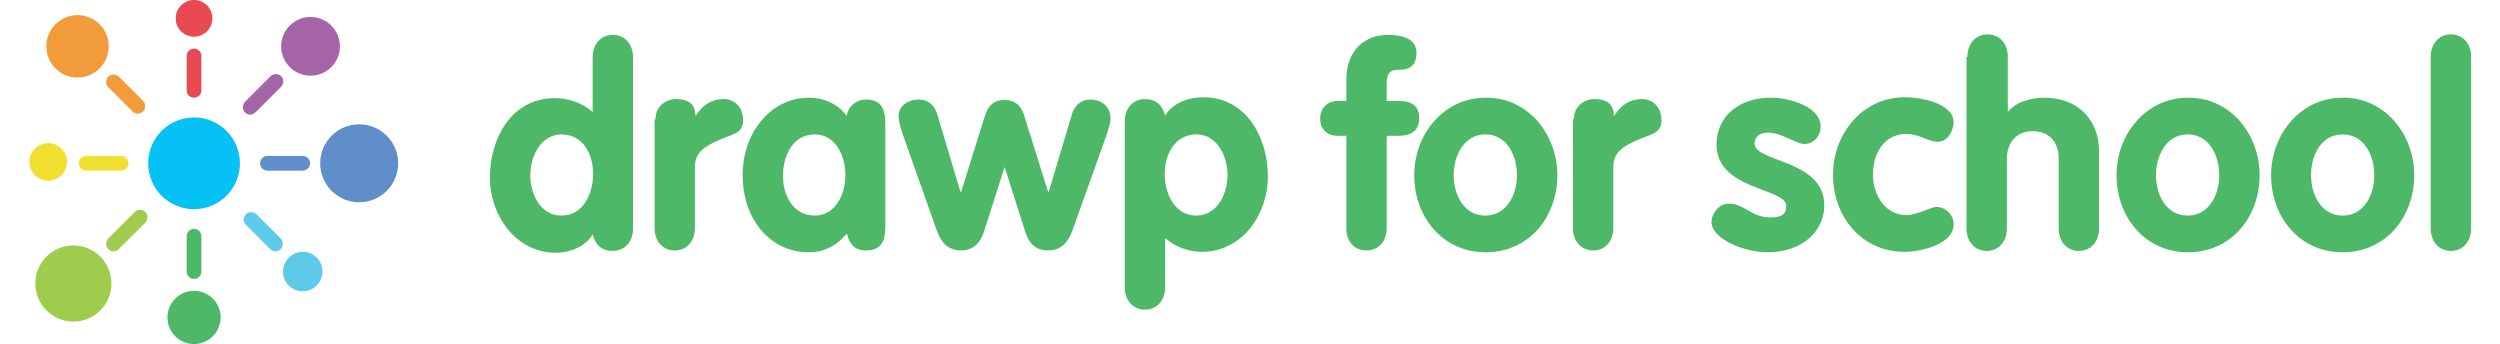 <?xml version="1.0" encoding="utf-8"?>
<!-- Generator: Adobe Illustrator 19.0.0, SVG Export Plug-In . SVG Version: 6.00 Build 0)  -->
<svg version="1.1" id="Layer_1" xmlns="http://www.w3.org/2000/svg" xmlns:xlink="http://www.w3.org/1999/xlink" x="0px" y="0px"
	 viewBox="23 213 545 75" enable-background="new 23 213 545 75" xml:space="preserve">
<g>
	<g>
		<g>
			<path fill="#E94953" d="M65.3,234.3c-0.9,0-1.6-0.7-1.6-1.6v-7.5c0-0.9,0.7-1.6,1.6-1.6c0.9,0,1.6,0.7,1.6,1.6v7.5
				C66.9,233.6,66.2,234.3,65.3,234.3z"/>
		</g>
		<g>
			<path fill="#4DB867" d="M65.3,273.8c-0.9,0-1.6-0.7-1.6-1.6v-7.7c0-0.9,0.7-1.6,1.6-1.6c0.9,0,1.6,0.7,1.6,1.6v7.7
				C66.9,273.1,66.2,273.8,65.3,273.8z"/>
		</g>
		<g>
			<path fill="#608ECA" d="M89,250.2h-7.7c-0.9,0-1.6-0.7-1.6-1.6c0-0.9,0.7-1.6,1.6-1.6H89c0.9,0,1.6,0.7,1.6,1.6
				C90.6,249.4,89.9,250.2,89,250.2z"/>
		</g>
		<g>
			<path fill="#F2E031" d="M49.4,250.2h-7.6c-0.9,0-1.6-0.7-1.6-1.6c0-0.9,0.7-1.6,1.6-1.6h7.6c0.9,0,1.6,0.7,1.6,1.6
				C51.1,249.4,50.3,250.2,49.4,250.2z"/>
		</g>
		<g>
			<path fill="#5ECAEA" d="M83,267.8c-0.4,0-0.8-0.2-1.1-0.5l-5.3-5.3c-0.6-0.6-0.6-1.6,0-2.3c0.6-0.6,1.6-0.6,2.3,0l5.3,5.3
				c0.6,0.6,0.6,1.6,0,2.3C83.8,267.7,83.4,267.8,83,267.8z"/>
		</g>
		<g>
			<path fill="#F19B3A" d="M53,237.8c-0.4,0-0.8-0.2-1.1-0.5l-5.3-5.3c-0.6-0.6-0.6-1.6,0-2.3c0.6-0.6,1.6-0.6,2.3,0l5.3,5.3
				c0.6,0.6,0.6,1.6,0,2.3C53.8,237.6,53.4,237.8,53,237.8z"/>
		</g>
		<g>
			<path fill="#A664A8" d="M77.5,238c-0.4,0-0.8-0.2-1.1-0.5c-0.6-0.6-0.6-1.6,0-2.3l5.6-5.6c0.6-0.6,1.6-0.6,2.3,0
				c0.6,0.6,0.6,1.6,0,2.3l-5.6,5.6C78.3,237.8,77.9,238,77.5,238z"/>
		</g>
		<g>
			<path fill="#9FCC4C" d="M47.7,267.8c-0.4,0-0.8-0.2-1.1-0.5c-0.6-0.6-0.6-1.6,0-2.3l5.8-5.8c0.6-0.6,1.6-0.6,2.3,0
				c0.6,0.6,0.6,1.6,0,2.3l-5.8,5.8C48.5,267.7,48.1,267.8,47.7,267.8z"/>
		</g>
		<g>
			<circle fill="#06C1F3" cx="65.3" cy="248.6" r="10"/>
		</g>
		<g>
			<circle fill="#E94953" cx="65.3" cy="217" r="4"/>
		</g>
		<g>
			<circle fill="#A664A8" cx="90.7" cy="223.1" r="6.4"/>
		</g>
		<g>
			<circle fill="#608ECA" cx="101.3" cy="248.6" r="8.5"/>
		</g>
		<g>
			<circle fill="#5ECAEA" cx="89" cy="272.2" r="4.3"/>
		</g>
		<g>
			<circle fill="#4DB867" cx="65.3" cy="282.2" r="5.8"/>
		</g>
		<g>
			<circle fill="#9FCC4C" cx="39" cy="274.8" r="8.3"/>
		</g>
		<g>
			<circle fill="#F2E031" cx="33.5" cy="248.3" r="4.1"/>
		</g>
		<g>
			<circle fill="#F19B3A" cx="39.9" cy="223.1" r="6.8"/>
		</g>
	</g>
	<g>
		<g>
			<g>
				<path fill="#4DB867" d="M161,262.8c0,2.9-1.8,4.9-4.4,4.9c-2.4,0-3.8-1.3-4.4-3.6c-1.6,2.7-5,4-8,4c-8.8,0-14.4-8.2-14.4-16.4
					c0-8.5,4.7-17.3,14.1-17.3c3,0,6,1,8.3,3v-11.9c0-2.9,1.8-4.9,4.4-4.9c2.5,0,4.4,1.9,4.4,4.9V262.8z M145.4,242.3
					c-4.5,0-6.8,4.8-6.8,8.9c0,4.1,2.2,8.8,6.8,8.8c4.8,0,6.9-4.9,6.9-9.1C152.3,246.6,150.1,242.3,145.4,242.3z"/>
			</g>
			<g>
				<path fill="#4DB867" d="M165.9,239c0-2.9,2.3-4.4,4.5-4.4c2.3,0,4.2,0.8,4.2,3.6h0.1c1.6-2.4,3.4-3.6,6.1-3.6
					c2.1,0,4.2,1.5,4.2,4.7c0,2.9-2.6,3-5.2,4.2c-2.6,1.2-5.3,2.4-5.3,5.8v13.4c0,2.9-1.8,4.9-4.4,4.9c-2.5,0-4.4-1.9-4.4-4.9V239z"
					/>
			</g>
			<g>
				<path fill="#4DB867" d="M216,261.9c0,2.2,0,5.7-4.2,5.7c-2.5,0-3.6-1.4-4.2-3.7c-2.2,2.7-5,4.1-8.3,4.1c-8.2,0-14.4-7-14.4-16.8
					c0-9.6,6.4-16.9,14.4-16.9c3.2,0,6.4,1.3,8.3,4c0.2-2.1,2.1-3.6,4.2-3.6c4.2,0,4.2,3.5,4.2,5.7V261.9z M200.6,260
					c4.5,0,6.7-4.6,6.7-8.8c0-4.2-2.1-8.9-6.7-8.9c-4.8,0-6.9,4.7-6.9,8.9C193.6,255.4,195.8,260,200.6,260z"/>
			</g>
			<g>
				<path fill="#4DB867" d="M219.8,242.3c-0.6-1.8-0.9-2.9-0.9-4.1c0-1.9,1.8-3.5,4.4-3.5c2.1,0,3.6,1.4,4.1,3.5l5,16.7h0.1
					l5.1-16.3c0.7-2.4,1.9-3.8,4.4-3.8c2.5,0,3.8,1.5,4.4,3.8l5.1,16.3h0.1l5-16.7c0.5-2.1,2-3.5,4.1-3.5c2.5,0,4.4,1.6,4.4,4.2
					c0,1-0.4,1.9-0.8,3.3l-7.5,21c-0.9,2.5-2.4,4.4-5.3,4.4c-2.7,0-4.2-1.5-5-4.1l-4.5-14.1H242l-4.5,14.1c-0.8,2.5-2.4,4.1-5,4.1
					c-2.9,0-4.4-1.9-5.3-4.4L219.8,242.3z"/>
			</g>
			<g>
				<path fill="#4DB867" d="M268.2,239.5c0-2.9,1.8-4.9,4.4-4.9c2.4,0,3.8,1.3,4.4,3.6c1.6-2.7,5-4,8.3-4c9.4,0,14.1,8.8,14.1,17.3
					c0,8.2-5.6,16.4-14.4,16.4c-2.7,0-5.7-1-8-3v10.7c0,2.9-1.8,4.9-4.4,4.9c-2.5,0-4.4-1.9-4.4-4.9V239.5z M283.8,260
					c4.5,0,6.8-4.7,6.8-8.8c0-4.1-2.2-8.9-6.8-8.9c-4.7,0-6.9,4.4-6.9,8.6C276.9,255.1,279,260,283.8,260z"/>
			</g>
			<g>
				<path fill="#4DB867" d="M316.5,242.6h-1.9c-2.4,0-3.8-1.5-3.8-3.8c0-2.2,1.6-3.8,3.8-3.8h1.9v-4.5c0-6.4,3.8-9.9,9.2-9.9
					c3.1,0,6.1,0.9,6.1,3.9c0,2.5-1.2,3.7-3.6,3.7c-1.5,0-2.9,0-2.9,3.2v3.6h2.7c2.6,0,4.4,1,4.4,3.8c0,2.7-1.9,3.8-4.4,3.8h-2.7
					v20.1c0,2.9-1.8,4.9-4.4,4.9s-4.4-1.9-4.4-4.9V242.6z"/>
			</g>
			<g>
				<path fill="#4DB867" d="M362.5,251.2c0,9.1-6.2,16.8-15.6,16.8c-9.4,0-15.6-7.7-15.6-16.8c0-8.9,6.4-16.9,15.6-16.9
					C356.1,234.2,362.5,242.3,362.5,251.2z M339.9,251.2c0,4.2,2.2,8.8,6.9,8.8c4.7,0,6.9-4.6,6.9-8.8c0-4.2-2.1-8.9-6.9-8.9
					C342.1,242.3,339.9,247,339.9,251.2z"/>
			</g>
			<g>
				<path fill="#4DB867" d="M366.1,239c0-2.9,2.3-4.4,4.5-4.4c2.3,0,4.2,0.8,4.2,3.6h0.1c1.6-2.4,3.4-3.6,6.1-3.6
					c2.1,0,4.2,1.5,4.2,4.7c0,2.9-2.6,3-5.2,4.2c-2.6,1.2-5.3,2.4-5.3,5.8v13.4c0,2.9-1.8,4.9-4.4,4.9c-2.5,0-4.4-1.9-4.4-4.9V239z"
					/>
			</g>
			<g>
				<path fill="#4DB867" d="M416.3,244.4c-1.6,0-5-2.5-7.8-2.5c-1.6,0-3,0.7-3,2.4c0,4.1,15.2,3.5,15.2,13.4
					c0,5.8-4.9,10.3-12.4,10.3c-4.9,0-12.2-2.8-12.2-6.7c0-1.3,1.3-3.9,3.8-3.9c3.4,0,4.9,3,9,3c2.7,0,3.5-0.8,3.5-2.5
					c0-4-15.2-3.4-15.2-13.4c0-6.1,4.9-10.2,11.8-10.2c4.3,0,10.9,2,10.9,6.3C419.9,242.6,418.4,244.4,416.3,244.4z"/>
			</g>
			<g>
				<path fill="#4DB867" d="M445.5,243.9c-2.2,0-4.1-1.7-6.9-1.7c-5,0-7.3,4.4-7.3,8.9c0,4.3,2.6,8.8,7.3,8.8c2.2,0,5.5-1.8,6.5-1.8
					c2.1,0,3.8,1.8,3.8,3.8c0,4.5-7.5,6-10.7,6c-9.4,0-15.6-7.7-15.6-16.8c0-8.9,6.4-16.9,15.6-16.9c3.5,0,10.7,1.3,10.7,5.5
					C448.8,241.6,447.6,243.9,445.5,243.9z"/>
			</g>
			<g>
				<path fill="#4DB867" d="M451.9,225.4c0-2.9,1.8-4.9,4.4-4.9c2.5,0,4.4,1.9,4.4,4.9v11.9h0.1c1.8-2.2,5.2-3,7.9-3
					c6.9,0,11.9,4.4,11.9,11.8v16.7c0,2.9-1.8,4.9-4.4,4.9c-2.5,0-4.4-1.9-4.4-4.9v-15.2c0-4.1-2.5-6-5.7-6c-3.6,0-5.6,2.6-5.6,6
					v15.2c0,2.9-1.8,4.9-4.4,4.9c-2.5,0-4.4-1.9-4.4-4.9V225.4z"/>
			</g>
			<g>
				<path fill="#4DB867" d="M515.6,251.2c0,9.1-6.2,16.8-15.6,16.8c-9.4,0-15.6-7.7-15.6-16.8c0-8.9,6.4-16.9,15.6-16.9
					C509.2,234.2,515.6,242.3,515.6,251.2z M493,251.2c0,4.2,2.2,8.8,6.9,8.8c4.7,0,6.9-4.6,6.9-8.8c0-4.2-2.1-8.9-6.9-8.9
					C495.2,242.3,493,247,493,251.2z"/>
			</g>
			<g>
				<path fill="#4DB867" d="M549.3,251.2c0,9.1-6.2,16.8-15.6,16.8c-9.4,0-15.6-7.7-15.6-16.8c0-8.9,6.4-16.9,15.6-16.9
					C542.9,234.2,549.3,242.3,549.3,251.2z M526.8,251.2c0,4.2,2.2,8.8,6.9,8.8s6.9-4.6,6.9-8.8c0-4.2-2.1-8.9-6.9-8.9
					C528.9,242.3,526.8,247,526.8,251.2z"/>
			</g>
			<g>
				<path fill="#4DB867" d="M552.9,225.4c0-2.9,1.8-4.9,4.4-4.9c2.5,0,4.4,1.9,4.4,4.9v37.4c0,2.9-1.8,4.9-4.4,4.9
					c-2.5,0-4.4-1.9-4.4-4.9V225.4z"/>
			</g>
		</g>
	</g>
</g>
</svg>
